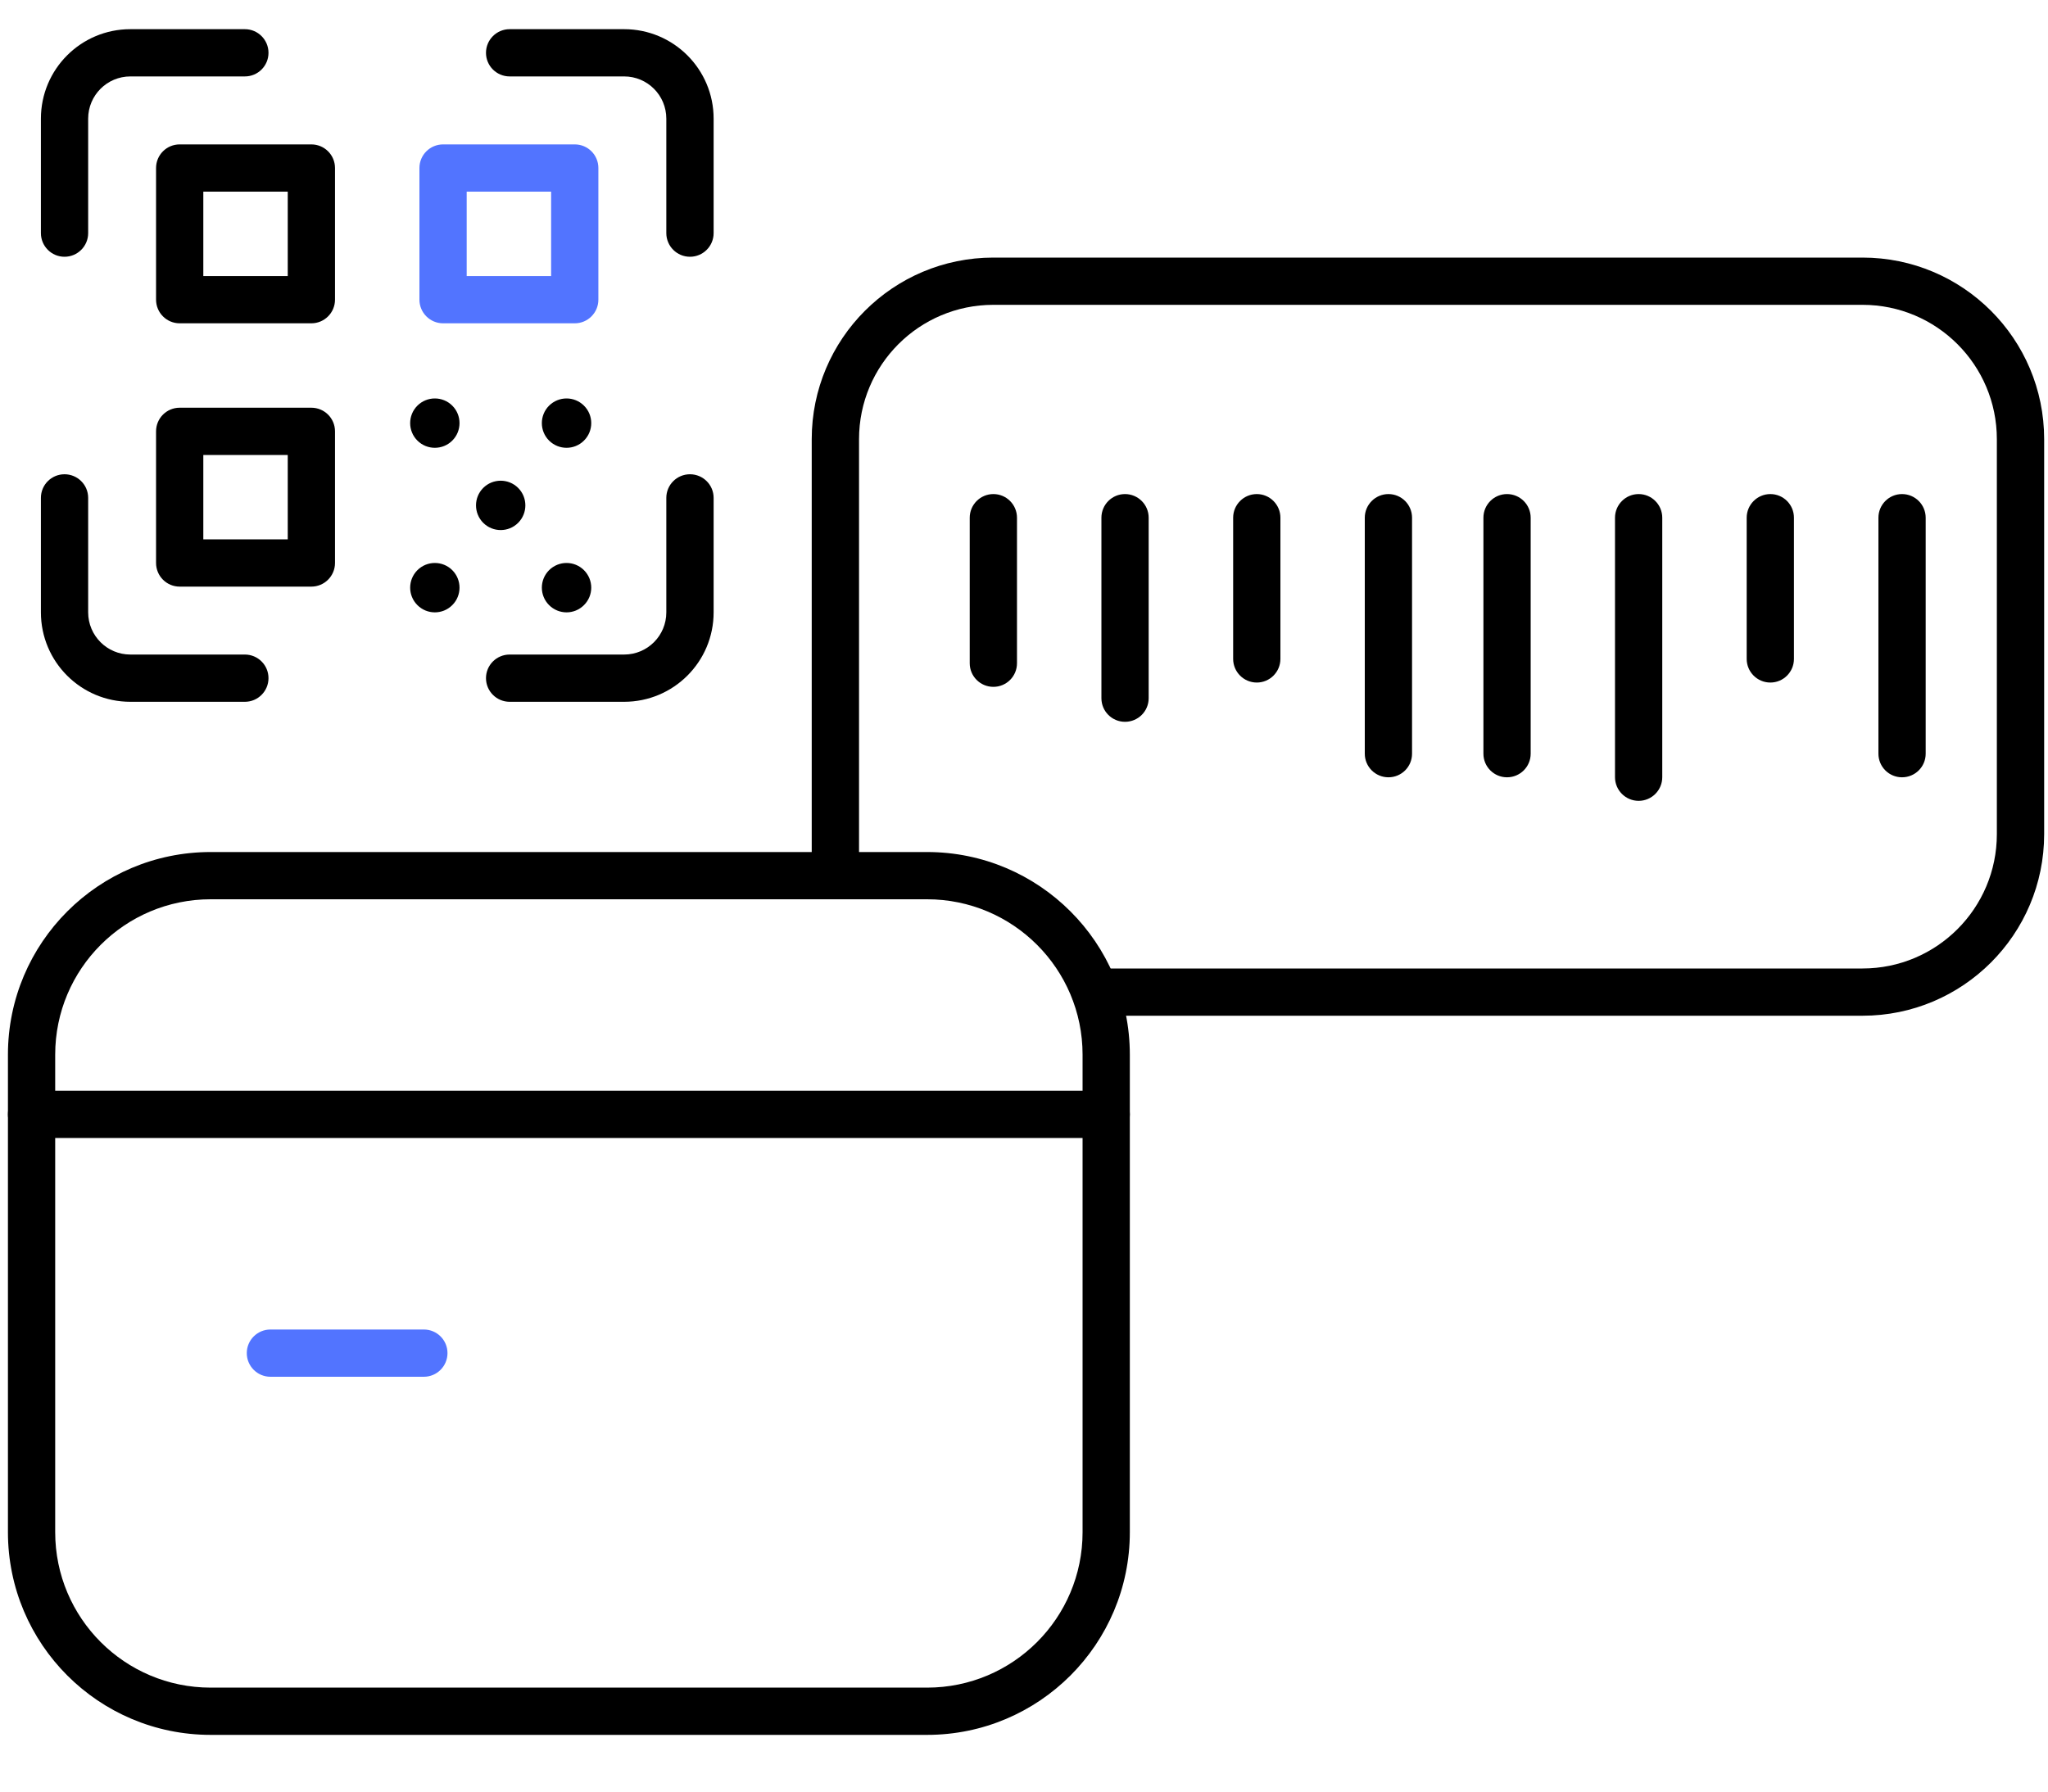 <svg width="40" height="35" viewBox="0 0 40 35" fill="none" xmlns="http://www.w3.org/2000/svg">
<path fill-rule="evenodd" clip-rule="evenodd" d="M3.048 3.282C3.048 3.027 3.254 2.821 3.509 2.821H6.081C6.336 2.821 6.543 3.027 6.543 3.282V5.854C6.543 6.109 6.336 6.316 6.081 6.316H3.509C3.254 6.316 3.048 6.109 3.048 5.854V3.282ZM3.971 3.744V5.393H5.62V3.744H3.971Z" fill="black"/>
<path fill-rule="evenodd" clip-rule="evenodd" d="M3.048 8.426C3.048 8.171 3.254 7.965 3.509 7.965H6.081C6.336 7.965 6.543 8.171 6.543 8.426V10.998C6.543 11.253 6.336 11.46 6.081 11.46H3.509C3.254 11.46 3.048 11.253 3.048 10.998V8.426ZM3.971 8.888V10.537H5.62V8.888H3.971Z" fill="black"/>
<path fill-rule="evenodd" clip-rule="evenodd" d="M8.192 3.282C8.192 3.027 8.399 2.821 8.654 2.821H11.226C11.481 2.821 11.687 3.027 11.687 3.282V5.854C11.687 6.109 11.481 6.316 11.226 6.316H8.654C8.399 6.316 8.192 6.109 8.192 5.854V3.282ZM9.115 3.744V5.393H10.764V3.744H9.115Z" fill="#5274FF"/>
<path fill-rule="evenodd" clip-rule="evenodd" d="M9.492 1.032C9.492 0.777 9.699 0.57 9.954 0.57H12.19C13.155 0.57 13.938 1.352 13.938 2.318V4.554C13.938 4.809 13.731 5.016 13.476 5.016C13.221 5.016 13.014 4.809 13.014 4.554V2.318C13.014 1.862 12.646 1.493 12.19 1.493H9.954C9.699 1.493 9.492 1.287 9.492 1.032Z" fill="black"/>
<path fill-rule="evenodd" clip-rule="evenodd" d="M0.799 2.318C0.799 1.352 1.581 0.57 2.546 0.57H4.783C5.037 0.57 5.244 0.777 5.244 1.032C5.244 1.287 5.037 1.493 4.783 1.493H2.546C2.091 1.493 1.722 1.862 1.722 2.318V4.554C1.722 4.809 1.515 5.016 1.26 5.016C1.005 5.016 0.799 4.809 0.799 4.554V2.318Z" fill="black"/>
<path fill-rule="evenodd" clip-rule="evenodd" d="M1.26 9.265C1.515 9.265 1.722 9.471 1.722 9.726V11.963C1.722 12.418 2.091 12.787 2.546 12.787H4.783C5.037 12.787 5.244 12.993 5.244 13.248C5.244 13.503 5.037 13.71 4.783 13.71H2.546C1.581 13.71 0.799 12.928 0.799 11.963V9.726C0.799 9.471 1.005 9.265 1.26 9.265Z" fill="black"/>
<path fill-rule="evenodd" clip-rule="evenodd" d="M13.476 9.265C13.731 9.265 13.938 9.471 13.938 9.726V11.963C13.938 12.928 13.155 13.71 12.19 13.71H9.954C9.699 13.71 9.492 13.503 9.492 13.248C9.492 12.993 9.699 12.787 9.954 12.787H12.19C12.646 12.787 13.014 12.418 13.014 11.963V9.726C13.014 9.471 13.221 9.265 13.476 9.265Z" fill="black"/>
<path d="M11.406 7.925C11.595 8.113 11.595 8.419 11.406 8.607C11.218 8.795 10.913 8.795 10.724 8.607C10.536 8.419 10.536 8.113 10.724 7.925C10.913 7.737 11.218 7.737 11.406 7.925Z" fill="black"/>
<path d="M8.834 7.925C9.022 8.113 9.022 8.419 8.834 8.607C8.646 8.795 8.34 8.795 8.152 8.607C7.964 8.419 7.964 8.113 8.152 7.925C8.34 7.737 8.646 7.737 8.834 7.925Z" fill="black"/>
<path d="M8.834 11.139C9.022 11.328 9.022 11.633 8.834 11.821C8.646 12.01 8.34 12.01 8.152 11.821C7.964 11.633 7.964 11.328 8.152 11.139C8.34 10.951 8.646 10.951 8.834 11.139Z" fill="black"/>
<path d="M11.406 11.139C11.595 11.328 11.595 11.633 11.406 11.821C11.218 12.01 10.913 12.01 10.724 11.821C10.536 11.633 10.536 11.328 10.724 11.139C10.913 10.951 11.218 10.951 11.406 11.139Z" fill="black"/>
<path d="M10.12 9.532C10.308 9.72 10.308 10.025 10.12 10.214C9.932 10.402 9.626 10.402 9.438 10.214C9.25 10.025 9.25 9.72 9.438 9.532C9.626 9.344 9.932 9.344 10.12 9.532Z" fill="black"/>
<path fill-rule="evenodd" clip-rule="evenodd" d="M27.118 9.652C27.373 9.652 27.579 9.859 27.579 10.114V14.724C27.579 14.979 27.373 15.185 27.118 15.185C26.863 15.185 26.656 14.979 26.656 14.724V10.114C26.656 9.859 26.863 9.652 27.118 9.652Z" fill="black"/>
<path fill-rule="evenodd" clip-rule="evenodd" d="M19.402 9.652C19.657 9.652 19.863 9.859 19.863 10.114H19.402H18.94C18.94 9.859 19.147 9.652 19.402 9.652ZM19.402 10.114H18.94V12.957C18.94 13.212 19.147 13.418 19.402 13.418C19.657 13.418 19.863 13.212 19.863 12.957V10.114H19.402Z" fill="black"/>
<path fill-rule="evenodd" clip-rule="evenodd" d="M24.547 9.652C24.801 9.652 25.008 9.859 25.008 10.114V12.872C25.008 13.127 24.801 13.334 24.547 13.334C24.292 13.334 24.085 13.127 24.085 12.872V10.114C24.085 9.859 24.292 9.652 24.547 9.652Z" fill="black"/>
<path fill-rule="evenodd" clip-rule="evenodd" d="M21.973 9.652C22.228 9.652 22.435 9.859 22.435 10.114V13.64C22.435 13.895 22.228 14.101 21.973 14.101C21.718 14.101 21.512 13.895 21.512 13.64V10.114C21.512 9.859 21.718 9.652 21.973 9.652Z" fill="black"/>
<path fill-rule="evenodd" clip-rule="evenodd" d="M37.149 9.652C37.404 9.652 37.611 9.859 37.611 10.114V14.724C37.611 14.979 37.404 15.185 37.149 15.185C36.894 15.185 36.688 14.979 36.688 14.724V10.114C36.688 9.859 36.894 9.652 37.149 9.652Z" fill="black"/>
<path fill-rule="evenodd" clip-rule="evenodd" d="M29.434 9.652C29.689 9.652 29.896 9.859 29.896 10.114V14.724C29.896 14.979 29.689 15.185 29.434 15.185C29.179 15.185 28.973 14.979 28.973 14.724V10.114C28.973 9.859 29.179 9.652 29.434 9.652Z" fill="black"/>
<path fill-rule="evenodd" clip-rule="evenodd" d="M34.577 9.652C34.832 9.652 35.038 9.859 35.038 10.114V12.872C35.038 13.127 34.832 13.334 34.577 13.334C34.322 13.334 34.115 13.127 34.115 12.872V10.114C34.115 9.859 34.322 9.652 34.577 9.652Z" fill="black"/>
<path fill-rule="evenodd" clip-rule="evenodd" d="M32.005 9.652C32.259 9.652 32.466 9.859 32.466 10.114V15.183C32.466 15.438 32.259 15.645 32.005 15.645C31.75 15.645 31.543 15.438 31.543 15.183V10.114C31.543 9.859 31.75 9.652 32.005 9.652Z" fill="black"/>
<path fill-rule="evenodd" clip-rule="evenodd" d="M15.854 8.58C15.854 6.62 17.443 5.032 19.402 5.032H36.377C38.336 5.032 39.925 6.62 39.925 8.58V16.295C39.925 18.254 38.336 19.843 36.377 19.843H21.394C21.139 19.843 20.932 19.636 20.932 19.381C20.932 19.127 21.139 18.92 21.394 18.92H36.377C37.826 18.92 39.001 17.745 39.001 16.295V8.58C39.001 7.13 37.826 5.955 36.377 5.955H19.402C17.953 5.955 16.778 7.13 16.778 8.58V16.976C16.778 17.231 16.571 17.438 16.316 17.438C16.061 17.438 15.854 17.231 15.854 16.976V8.58Z" fill="black"/>
<path fill-rule="evenodd" clip-rule="evenodd" d="M4.115 17.568C2.438 17.568 1.078 18.927 1.078 20.604V29.932C1.078 31.61 2.438 32.969 4.115 32.969H18.107C19.784 32.969 21.144 31.61 21.144 29.932V20.604C21.144 18.927 19.784 17.568 18.107 17.568H4.115ZM0.155 20.604C0.155 18.417 1.928 16.645 4.115 16.645H18.107C20.294 16.645 22.067 18.417 22.067 20.604V29.932C22.067 32.119 20.294 33.892 18.107 33.892H4.115C1.928 33.892 0.155 32.119 0.155 29.932V20.604Z" fill="black"/>
<path fill-rule="evenodd" clip-rule="evenodd" d="M0.155 21.77C0.155 21.515 0.362 21.308 0.617 21.308H21.605C21.86 21.308 22.067 21.515 22.067 21.77C22.067 22.024 21.86 22.231 21.605 22.231H0.617C0.362 22.231 0.155 22.024 0.155 21.77Z" fill="black"/>
<path fill-rule="evenodd" clip-rule="evenodd" d="M4.82 26.434C4.82 26.179 5.027 25.973 5.282 25.973H8.279C8.533 25.973 8.74 26.179 8.74 26.434C8.74 26.689 8.533 26.896 8.279 26.896H5.282C5.027 26.896 4.82 26.689 4.82 26.434Z" fill="#5274FF"/>
</svg>
